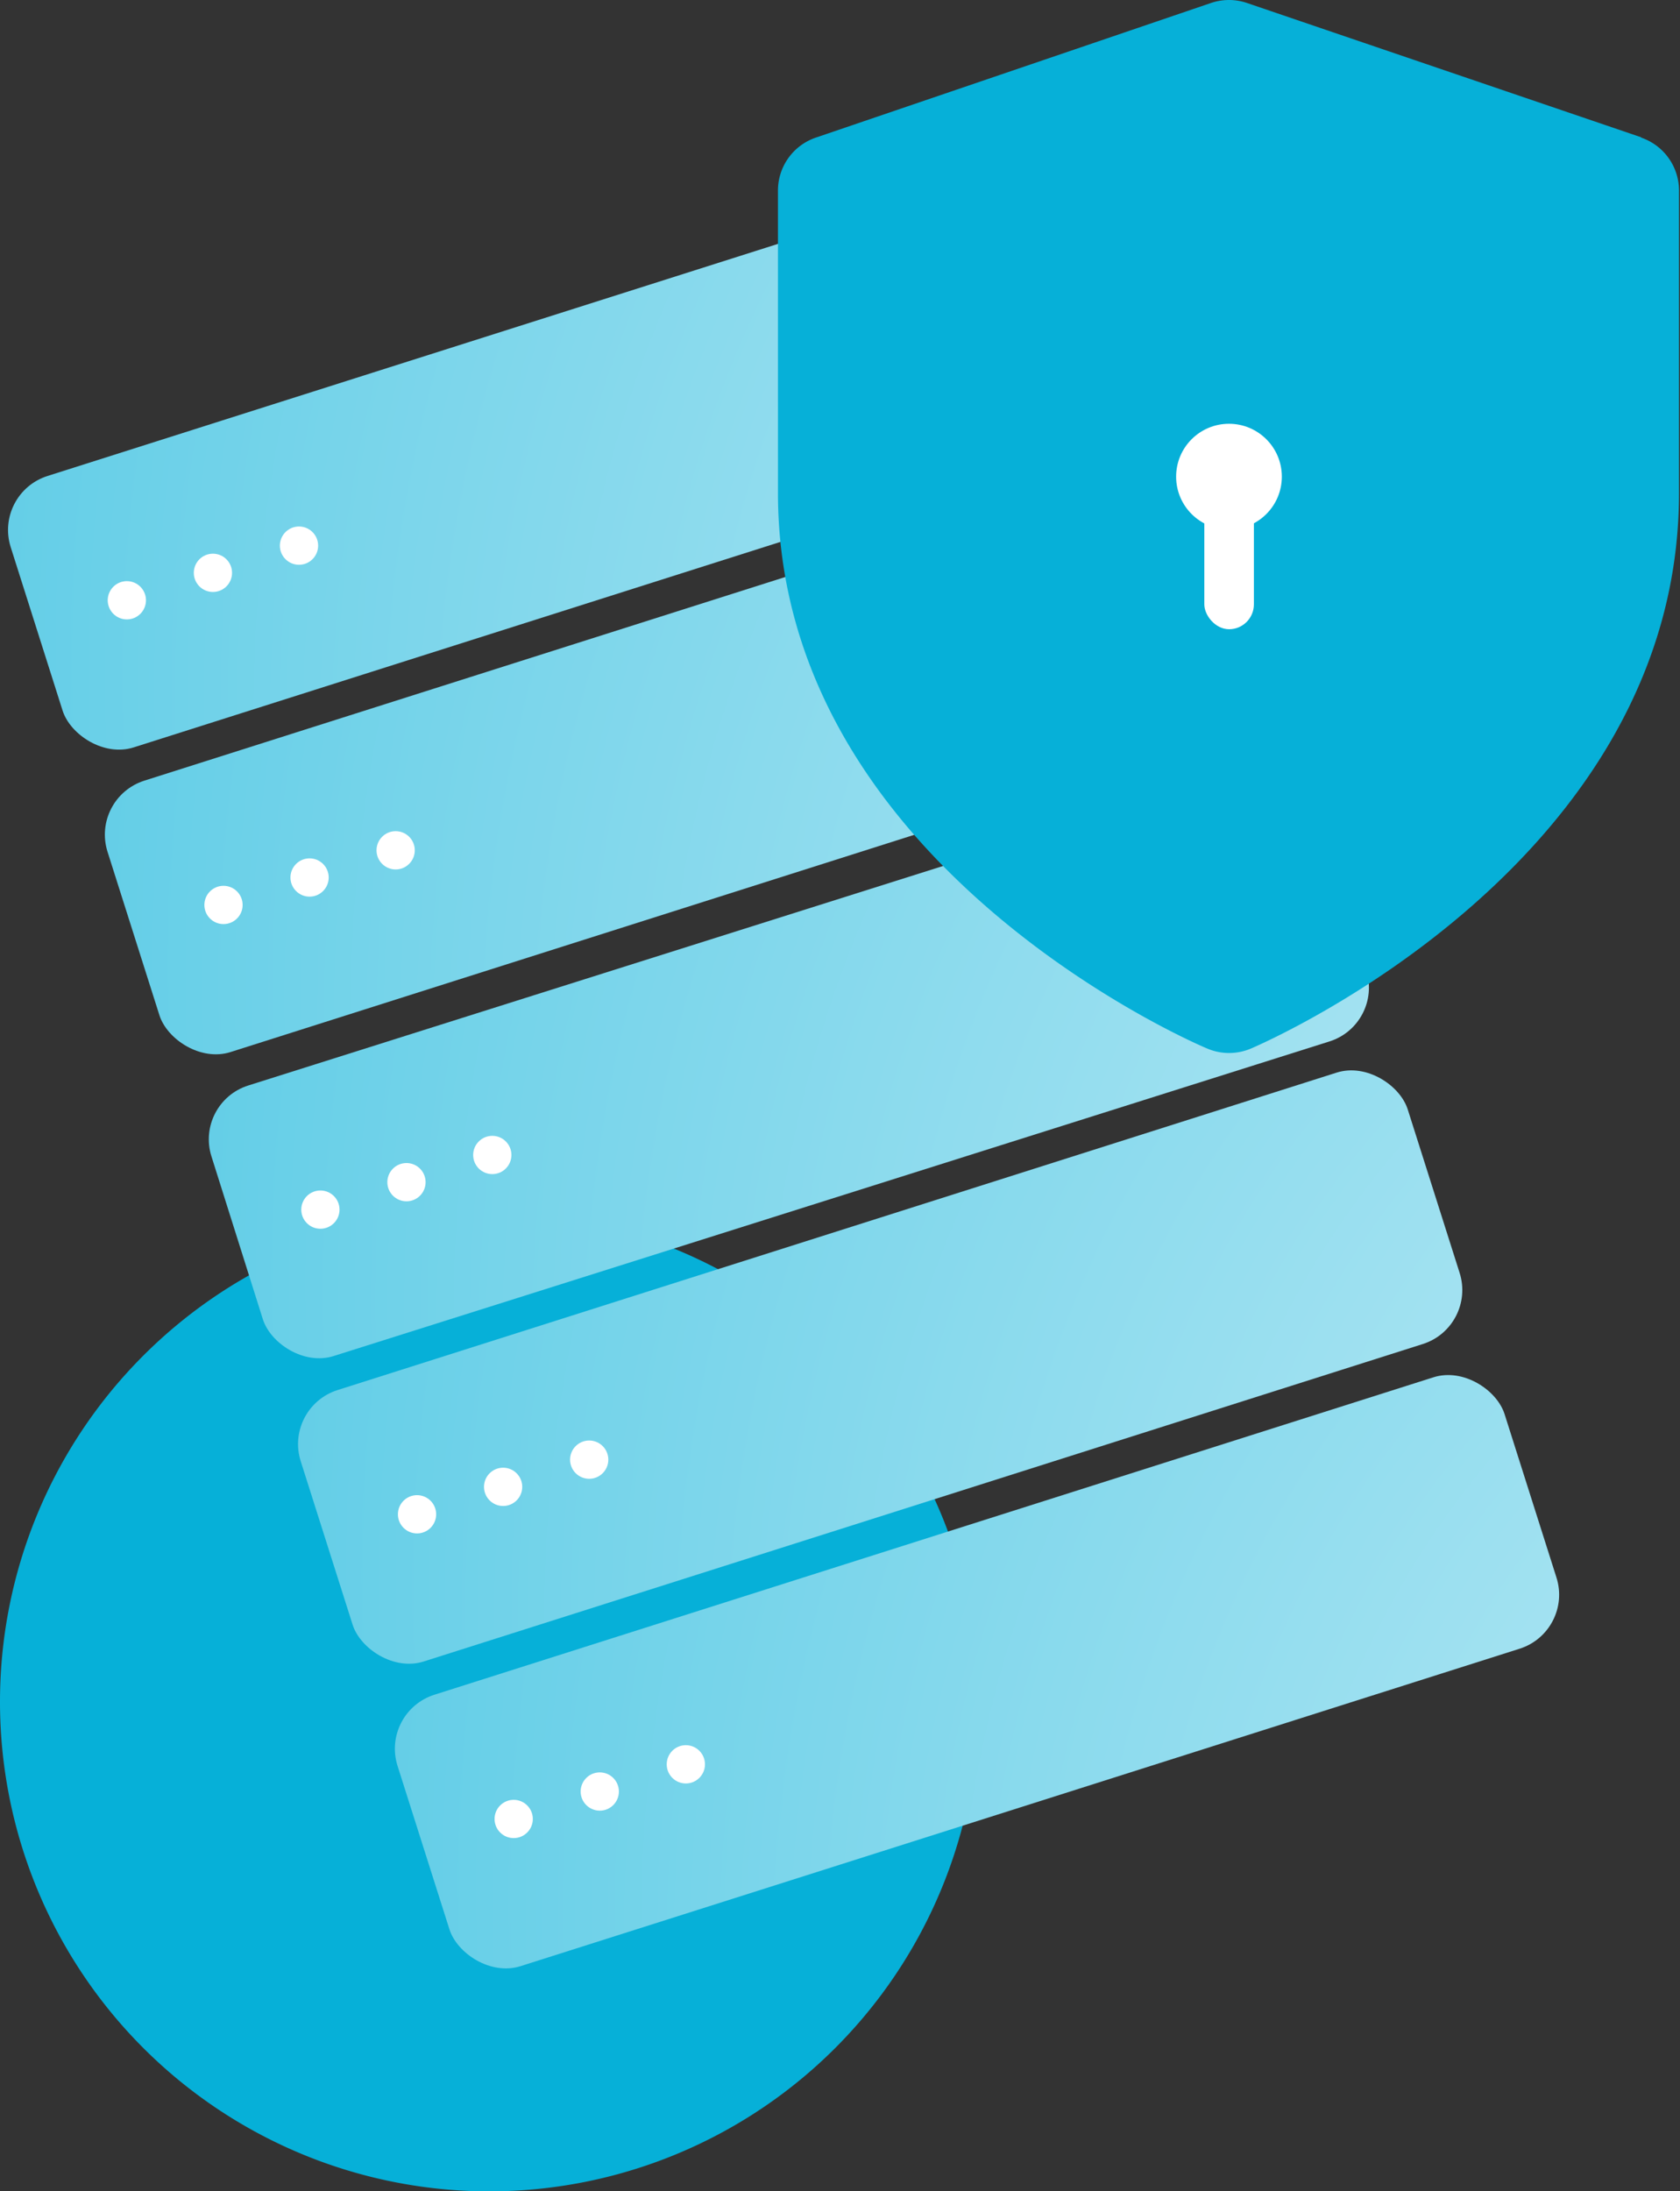 <svg xmlns="http://www.w3.org/2000/svg" xmlns:xlink="http://www.w3.org/1999/xlink" viewBox="0 0 66.75 87.02"><rect x="0" y="0" width="66.75" height="87.02" fill="#333333" stroke="none"/><defs><style>.cls-1{fill:url(#radial-gradient);}.cls-2{fill:url(#radial-gradient-2);}.cls-3{fill:#fff;}.cls-4{fill:url(#radial-gradient-3);}.cls-5{fill:url(#radial-gradient-4);}.cls-6{fill:url(#radial-gradient-5);}.cls-7{fill:url(#radial-gradient-6);}.cls-8{fill:url(#radial-gradient-7);}</style><radialGradient id="radial-gradient" cx="19.43" cy="67.58" fx="-10.04" fy="76.844" r="30.89" gradientUnits="userSpaceOnUse"><stop offset="0" stop-color="#fff"/><stop offset="0.07" stop-color="#d6f2f9"/><stop offset="0.15" stop-color="#a6e3f1"/><stop offset="0.25" stop-color="#7bd5ea"/><stop offset="0.34" stop-color="#57cae5"/><stop offset="0.44" stop-color="#39c0e0"/><stop offset="0.55" stop-color="#23b9dc"/><stop offset="0.67" stop-color="#13b4da"/><stop offset="0.8" stop-color="#09b1d8"/><stop offset="0.97" stop-color="#06b0d8"/></radialGradient><radialGradient id="radial-gradient-2" cx="37.42" cy="66.97" fx="-28.429" fy="116.798" r="82.58" gradientTransform="matrix(1, 0, 0, -1.18, 1.4, 145.35)" gradientUnits="userSpaceOnUse"><stop offset="0" stop-color="#fff"/><stop offset="0.23" stop-color="#c9eef7"/><stop offset="0.76" stop-color="#44c4e2"/><stop offset="1" stop-color="#06b0d8"/></radialGradient><radialGradient id="radial-gradient-3" cx="37.42" cy="54.27" fx="-28.429" fy="104.103" r="82.58" gradientTransform="matrix(1, 0, 0, -1.18, -2.45, 118.28)" xlink:href="#radial-gradient-2"/><radialGradient id="radial-gradient-4" cx="37.42" cy="41.58" fy="91.408" r="82.58" gradientTransform="matrix(1, 0, 0, -1.18, -6.29, 91.21)" xlink:href="#radial-gradient-2"/><radialGradient id="radial-gradient-5" cx="37.42" cy="28.88" fx="-28.429" fy="78.713" r="82.58" gradientTransform="matrix(1, 0, 0, -1.18, -10.13, 64.15)" xlink:href="#radial-gradient-2"/><radialGradient id="radial-gradient-6" cx="37.42" cy="16.19" fy="66.018" r="82.58" gradientTransform="matrix(1, 0, 0, -1.18, -13.97, 37.08)" xlink:href="#radial-gradient-2"/><radialGradient id="radial-gradient-7" cx="48.83" cy="20.91" fx="69.587" fy="-12.174" r="39.05" gradientUnits="userSpaceOnUse"><stop offset="0" stop-color="#fff"/><stop offset="0.34" stop-color="#a1e1f0"/><stop offset="0.66" stop-color="#4ec7e3"/><stop offset="0.89" stop-color="#1ab6db"/><stop offset="1" stop-color="#06b0d8"/></radialGradient></defs><g id="Layer_2" data-name="Layer 2"><g id="Layer_1-2" data-name="Layer 1"><path class="cls-1" d="M19.43,48.15h0A19.44,19.44,0,1,1,0,67.58,19.43,19.43,0,0,1,19.43,48.15"/><rect class="cls-2" x="15.75" y="60.74" width="46.15" height="11.31" rx="2.25" transform="translate(95.92 117.92) rotate(162.38)"/><circle class="cls-3" cx="20.41" cy="72.24" r="0.76"/><circle class="cls-3" cx="23.83" cy="71.15" r="0.76"/><circle class="cls-3" cx="27.25" cy="70.07" r="0.76"/><rect class="cls-4" x="11.91" y="48.64" width="46.15" height="11.31" rx="2.25" transform="translate(84.75 95.45) rotate(162.38)"/><circle class="cls-3" cx="16.57" cy="60.14" r="0.76"/><circle class="cls-3" cx="19.99" cy="59.05" r="0.76"/><circle class="cls-3" cx="23.41" cy="57.97" r="0.76"/><rect class="cls-5" x="8.06" y="36.54" width="46.15" height="11.31" rx="2.25" transform="matrix(-0.95, 0.3, -0.3, -0.95, 73.58, 72.98)"/><circle class="cls-3" cx="12.73" cy="48.04" r="0.76"/><circle class="cls-3" cx="16.15" cy="46.95" r="0.76"/><circle class="cls-3" cx="19.56" cy="45.87" r="0.76"/><rect class="cls-6" x="4.22" y="24.44" width="46.15" height="11.31" rx="2.25" transform="translate(62.42 50.51) rotate(162.38)"/><circle class="cls-3" cx="8.88" cy="35.94" r="0.76"/><circle class="cls-3" cx="12.3" cy="34.85" r="0.76"/><circle class="cls-3" cx="15.72" cy="33.77" r="0.76"/><rect class="cls-7" x="0.38" y="12.34" width="46.15" height="11.31" rx="2.25" transform="translate(51.25 28.04) rotate(162.38)"/><circle class="cls-3" cx="5.04" cy="23.84" r="0.76"/><circle class="cls-3" cx="8.46" cy="22.75" r="0.76"/><circle class="cls-3" cx="11.88" cy="21.67" r="0.76"/><path class="cls-8" d="M65.23,5.46,49.55.12a2.22,2.22,0,0,0-1.44,0L32.43,5.46a2.22,2.22,0,0,0-1.52,2.12v12c0,14.65,16.35,21.77,17.05,22.06a2.19,2.19,0,0,0,.87.18,2.23,2.23,0,0,0,.88-.18c.69-.3,17-7.41,17-22.06v-12a2.22,2.22,0,0,0-1.52-2.12Z"/><circle class="cls-3" cx="48.83" cy="18.93" r="2.1"/><rect class="cls-3" x="47.85" y="18.65" width="1.97" height="6.34" rx="0.99"/></g></g></svg>